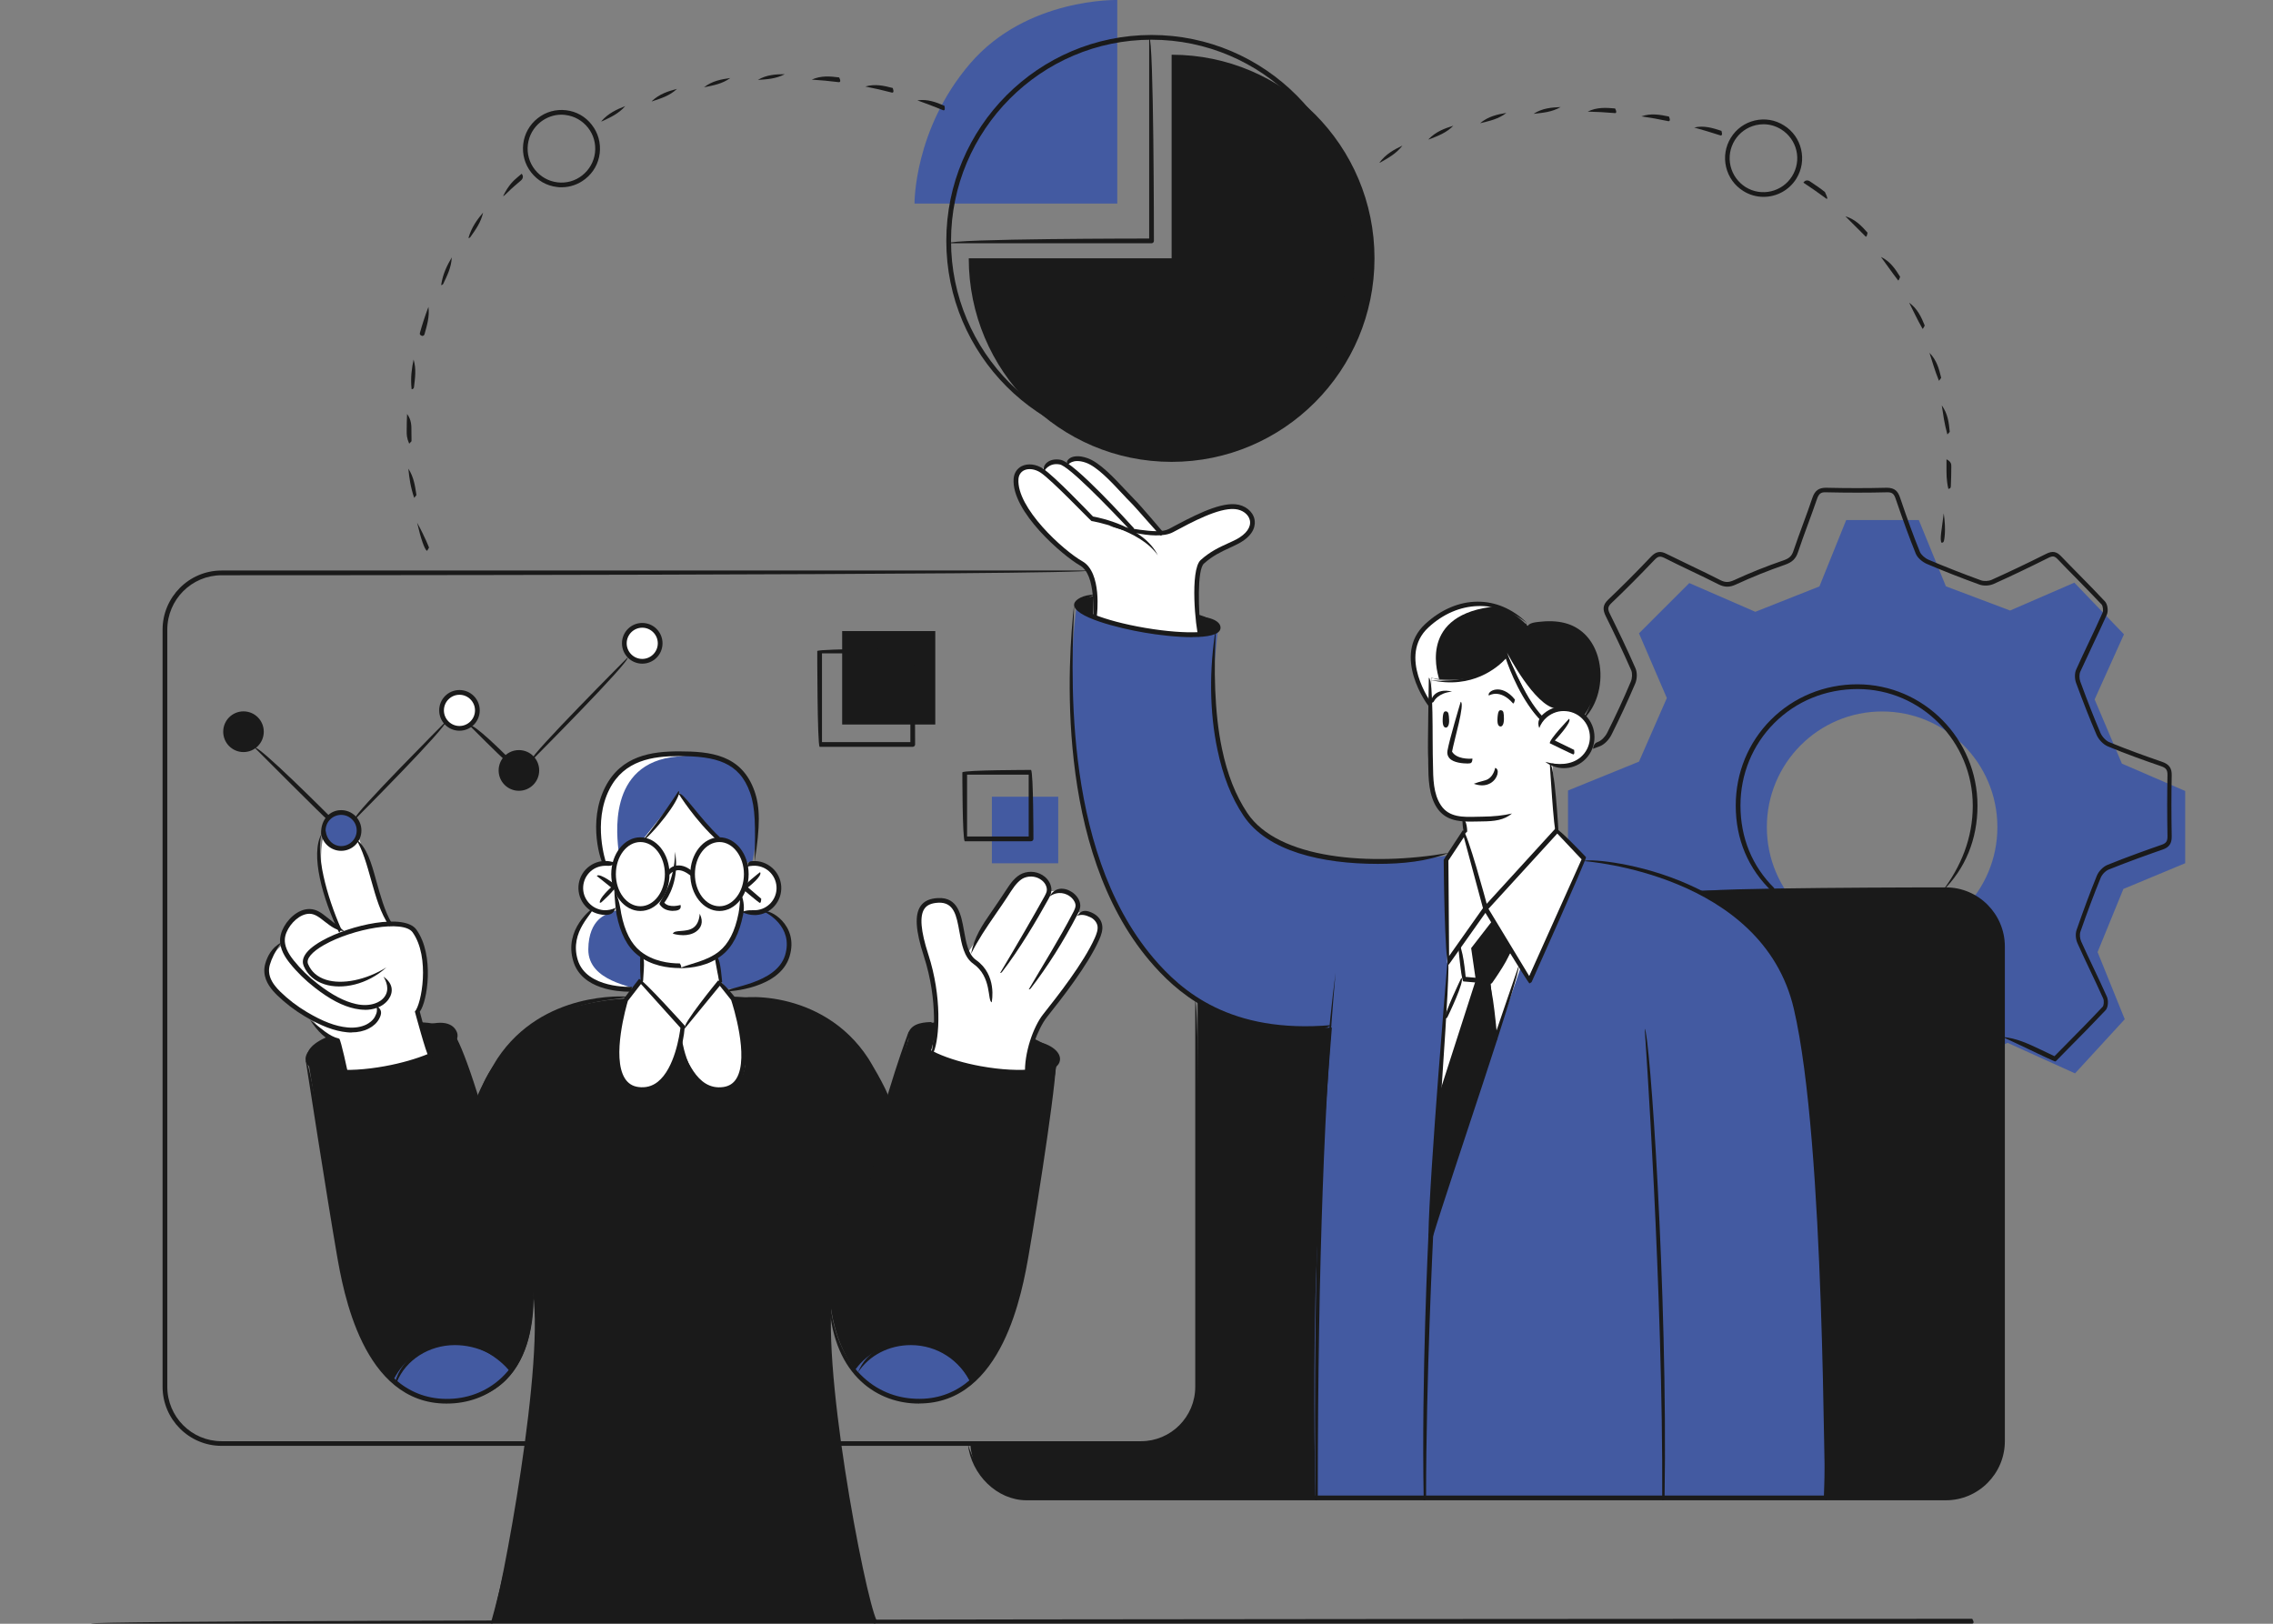 <svg width="350" height="250" viewBox="0 0 350 250" fill="none" xmlns="http://www.w3.org/2000/svg">
<rect x="0" y="0" width="350" height="250" fill="#808080" stroke="none"/>
<g clip-path="url(#clip0_1_439)">
<path d="M336.479 132.931V121.784L326.733 117.571L322.535 107.686L327.051 97.664L319.412 89.71L309.515 93.999L299.633 90.273L295.464 80.069H284.279L280.156 90.288L270.289 94.197L260.118 89.771L252.373 97.512L256.663 107.473L252.373 117.267L241.445 121.708V132.733L251.767 136.733L256.678 146.709L252.343 157.065L257.117 161.78L261.573 160.107L263.301 163.696L270.122 160.548L280.201 165.08L284.339 175.467H295.283L299.132 165.126L309.136 160.563L319.518 165.262L327.173 156.929L322.989 146.587L326.961 136.87L336.494 132.9L336.479 132.931ZM289.811 145.158C280.019 145.158 272.062 137.189 272.062 127.35C272.062 117.51 280.004 109.541 289.811 109.541C299.617 109.541 307.56 117.51 307.56 127.35C307.56 137.189 299.617 145.158 289.811 145.158Z" fill="#435AA1"/>
<path d="M299.633 137.128H185.91L184.409 154.054V214.429C184.409 214.429 183.606 221.835 175.755 222.155H149.412C149.564 226.839 153.414 230.61 158.112 230.61H299.648C304.437 230.61 308.363 226.671 308.363 221.866V145.857C308.363 141.052 304.437 137.113 299.648 137.113L299.633 137.128Z" fill="#1A1A1A"/>
<path d="M222.666 131.76C222.666 131.76 212.222 133.524 203.477 131.866C194.731 130.193 191.003 126.103 189.442 120.917C187.88 115.731 186.365 110.712 186.819 104.66C187.289 98.607 187.562 96.767 187.562 96.767C187.562 96.767 184.076 98.637 176.3 97.071C168.525 95.489 165.751 93.467 165.751 93.467C165.751 93.467 164.675 101.284 165.13 109.754C165.569 118.225 168.101 135.805 174.482 143.941C180.848 152.077 185.849 158.845 205.083 158.221C205.083 158.221 202.931 184.379 202.552 199.83C202.173 215.281 202.552 230.641 202.552 230.641H280.838C280.838 230.641 281.353 217.334 280.838 204.301C280.216 188.774 279.534 172.76 277.943 162.479C276.533 153.309 275.26 146.253 265.347 139.425C255.42 132.596 243.961 132.216 243.961 132.216L222.666 131.745V131.76Z" fill="#435AA1"/>
<path d="M91.255 140.109C91.255 140.109 88.087 142.481 88.314 146.572C88.542 150.663 94.741 152.823 98.667 152.321L98.97 147.165C98.97 147.165 95.469 144.397 95.165 139.881C95.165 139.881 92.301 141.189 91.24 140.109H91.255Z" fill="#435AA1"/>
<path d="M114.142 140.322C114.142 140.322 112.808 146.314 110.58 147.044L110.807 152.336C110.807 152.336 118.386 152.442 121.023 147.667C123.66 142.892 117.946 140.109 117.946 140.109C117.946 140.109 116.188 141.006 114.127 140.307L114.142 140.322Z" fill="#435AA1"/>
<path d="M115.855 132.581C115.855 132.581 117.537 125.585 115.627 121.388C113.717 117.191 109.398 115.898 104.684 115.853C104.684 115.853 96.817 115.853 94.468 119.837C92.119 123.821 91.679 127.562 92.801 132.414C92.968 132.946 94.332 133.113 94.332 133.113C94.332 133.113 94.938 129.448 98.97 129.296L104.669 122.149L110.353 128.946C110.353 128.946 114.081 129.631 114.581 132.931L115.839 132.581H115.855Z" fill="#435AA1"/>
<path d="M98.621 153.689C98.621 153.689 86.905 153.309 80.266 159.271C73.627 165.232 73.552 169.931 73.552 169.931L70.035 158.966C70.035 158.966 68.019 156.123 56.727 157.993C45.435 159.864 47.436 163.225 47.436 163.225L53.166 197.807C53.166 197.807 55.5 216.36 69.899 215.707C84.283 215.068 82.055 197.062 82.055 197.062C82.055 197.062 83.116 203.191 82.464 209.897C81.812 216.604 79.827 232.313 78.053 240.008C76.28 247.704 75.643 249.65 75.643 249.65H134.649C134.649 249.65 130.345 232.633 129.117 221.805C127.889 210.977 127.131 203.358 127.768 199.738C127.768 199.738 128.344 214.399 140.257 215.691C152.171 216.984 156.218 202.111 157.082 197.929C157.945 193.747 162.75 163.514 162.75 163.514C162.75 163.514 163.614 159.788 151.201 157.795C141.015 156.153 140.166 159.195 140.166 159.195L136.726 169.673C136.726 169.673 133.74 160.898 127.192 157.218C119.614 152.959 111.444 153.461 111.444 153.461L98.621 153.72V153.689Z" fill="#1A1A1A"/>
<path d="M172.041 31.343V1.58287e-06C172.041 1.58287e-06 158.097 -0.365 149.397 9.763C140.697 19.892 140.818 31.343 140.818 31.343H172.057H172.041Z" fill="#435AA1"/>
<path d="M225.379 126.103L225.561 128.019L222.772 132.231L222.847 148.245C223.287 147.789 220.498 184.196 220.316 189.336L234.185 148.853L235.337 150.739L243.976 132.231L239.793 127.806L239.02 117.51C239.02 117.51 243.006 118.879 244.416 116.02C245.81 113.176 244.628 109.83 242.233 109.328C239.838 108.827 237.428 110.728 237.428 110.728C237.428 110.728 232.427 104.705 232.093 100.873C232.093 100.873 227.334 106.713 220.407 104.355C220.407 104.355 220.104 115.913 220.271 118.286C220.453 120.658 220.104 125.494 225.394 126.103H225.379Z" fill="white"/>
<path d="M184.546 97.542C184.546 97.542 184.334 90.106 184.409 88.585C184.47 87.064 185.395 85.62 187.062 85.103C188.729 84.585 193.003 82.38 192.837 80.723C192.67 79.065 191.503 77.742 189.745 78.001C187.971 78.259 185.273 79.08 182.924 80.312C180.575 81.544 178.756 82.122 178.756 82.122C178.756 82.122 173.466 75.795 170.42 73.058C167.373 70.321 164.887 70.26 164.129 71.415C164.129 71.415 161.477 70.549 160.568 72.206C160.568 72.206 158.491 71.415 157.082 72.358C155.672 73.301 156.202 75.932 159.022 79.947C161.856 83.977 166.57 86.441 167.176 87.323C167.767 88.205 169.404 92.524 168.525 94.592C168.525 94.592 169.055 95.885 174.694 96.736C180.332 97.603 184.546 97.512 184.546 97.512V97.542Z" fill="white"/>
<path d="M168.313 91.794C168.313 91.794 166.206 92.235 165.903 93.071C165.6 93.893 168.313 94.835 168.313 94.835V91.794Z" fill="#1A1A1A"/>
<path d="M184.349 94.577L184.576 97.71C184.576 97.71 187.956 97.695 187.562 96.493C187.168 95.292 184.349 94.577 184.349 94.577Z" fill="#1A1A1A"/>
<path d="M98.227 158.541L98.97 147.363C98.97 147.363 95.317 144.078 95.196 140.109C95.196 140.109 89.724 141.949 89.421 136.946C89.118 131.942 94.332 133.098 94.332 133.098C94.332 133.098 95.666 128.992 98.97 129.281L104.669 122.133L110.353 128.931C110.353 128.931 114.187 129.327 114.9 133.129C114.9 133.129 119.72 132.079 119.932 136.474C120.144 140.854 115.87 141.052 114.415 140.337C114.127 140.307 112.596 146.222 110.262 147.241L111.656 158.358C111.656 158.358 110.247 160.563 104.714 160.259C99.167 159.955 98.227 158.525 98.227 158.525V158.541Z" fill="white"/>
<path d="M66.276 162.51L64.321 155.56C64.321 155.56 65.943 152.716 65.503 149.446C65.064 146.177 65.155 141.66 60.107 142.253C60.107 142.253 58.152 138.33 57.015 134.406C55.879 130.482 55.272 129.129 55.272 129.129C55.272 129.129 53.726 130.787 52.681 130.65C51.635 130.513 49.725 129.646 49.755 128.977C49.755 128.977 49.058 131.623 49.71 135.455C50.361 139.288 52.014 142.816 52.014 142.816C52.014 142.816 48.77 140.474 47.648 140.352C46.512 140.231 42.844 142.816 43.465 145.477C43.465 145.477 41.176 147.302 41.07 149.173C40.949 151.043 43.844 153.765 48.042 156.868C48.042 156.868 50.195 160.107 52.211 160.244L53.241 165.095C53.241 165.095 56.151 165.08 60.183 164.32C64.2 163.559 66.276 162.525 66.276 162.525V162.51Z" fill="white"/>
<path d="M143.258 162.13C143.258 162.13 144.516 158.556 144.077 154.921C143.637 151.287 142.531 146.283 141.94 144.823C141.349 143.363 140.773 138.801 143.895 138.679C147.017 138.558 147.502 140.352 147.805 141.995C148.109 143.652 148.973 146.755 148.973 146.755L156.869 135.212C156.869 135.212 161.037 133.159 161.538 136.991C161.538 137.615 162.947 136.657 164.584 137.493C166.221 138.314 165.751 140.231 165.751 140.231C165.948 140.58 166.448 140.428 167.995 141.082C169.541 141.736 169.601 143.226 168.752 144.838C167.919 146.466 165.281 151.256 163.25 153.613C161.219 155.971 160.128 157.537 159.022 160.7C157.915 163.879 157.991 164.913 157.991 164.913C157.991 164.913 150.185 165.262 143.243 162.114L143.258 162.13Z" fill="white"/>
<path d="M55.288 127.882C55.288 129.418 54.06 130.65 52.529 130.65C50.998 130.65 49.77 129.418 49.77 127.882C49.77 126.346 50.998 125.114 52.529 125.114C54.06 125.114 55.288 126.346 55.288 127.882Z" fill="#435AA1"/>
<path d="M113.778 157.111C113.566 156.442 113.339 154.952 112.763 153.583C112.414 152.762 111.035 151.18 111.035 151.18H98.682L96.621 153.735C96.621 153.735 92.558 165.749 97.469 167.376C102.38 169.004 104.381 162.464 104.502 161.962C104.623 161.445 105.048 160.29 105.048 160.29C105.048 160.29 106.321 168.791 111.596 167.772C116.87 166.753 114.142 158.206 113.793 157.111H113.778Z" fill="white"/>
<path d="M73.506 109.374C73.506 110.91 72.278 112.142 70.748 112.142C69.217 112.142 67.989 110.91 67.989 109.374C67.989 107.838 69.217 106.606 70.748 106.606C72.278 106.606 73.506 107.838 73.506 109.374Z" fill="white"/>
<path d="M82.661 118.62C82.661 120.141 81.433 121.388 79.902 121.388C78.371 121.388 77.144 120.156 77.144 118.62C77.144 117.084 78.371 115.853 79.902 115.853C81.433 115.853 82.661 117.084 82.661 118.62Z" fill="#1A1A1A"/>
<path d="M101.728 99.063C101.728 100.599 100.501 101.831 98.97 101.831C97.439 101.831 96.211 100.599 96.211 99.063C96.211 97.527 97.439 96.295 98.97 96.295C100.501 96.295 101.728 97.527 101.728 99.063Z" fill="white"/>
<path d="M40.252 112.659C40.252 114.18 39.024 115.427 37.493 115.427C35.962 115.427 34.735 114.195 34.735 112.659C34.735 111.123 35.962 109.891 37.493 109.891C39.024 109.891 40.252 111.123 40.252 112.659Z" fill="#1A1A1A"/>
<path d="M228.819 139.987L224.636 145.66L225.182 150.541L222.438 156.472L220.316 189.321L230.214 160.016L229.516 151.058L232.745 146.481L228.819 139.987Z" fill="#1A1A1A"/>
<path d="M243.916 110.119C243.916 110.119 247.235 105.785 245.78 101.572C244.325 97.36 241.748 95.018 235.215 96.371C235.215 96.371 231.851 92.524 227.607 92.995C223.378 93.467 218.543 95.231 217.573 99.96C216.603 104.69 220.134 108.507 220.134 108.507L220.377 104.371C220.377 104.371 228.789 106.135 231.775 100.69C232.063 100.888 235.17 109.785 237.413 110.743C237.413 110.743 239.899 107.443 243.916 110.134V110.119Z" fill="#1A1A1A"/>
<path d="M144.016 97.162H129.678V111.549H144.016V97.162Z" fill="#1A1A1A"/>
<path d="M162.947 122.666H152.731V132.916H162.947V122.666Z" fill="#435AA1"/>
<path d="M180.408 8.425V39.768H149.17C149.17 57.075 163.159 71.111 180.408 71.111C197.657 71.111 211.646 57.075 211.646 39.768C211.646 22.462 197.657 8.425 180.408 8.425Z" fill="#1A1A1A"/>
<path d="M229.85 141.691L226.531 145.979L227.243 150.906L221.635 168.334L222.438 156.472L225.182 150.541L224.878 145.356L228.819 139.987L229.85 141.691Z" fill="white"/>
<path d="M229.395 93.451C229.774 93.391 230.108 93.345 230.441 93.284C229.562 93.01 228.607 92.889 227.607 92.995C223.378 93.467 218.543 95.231 217.573 99.96C216.603 104.69 220.134 108.507 220.134 108.507L220.377 104.371C220.377 104.371 220.847 104.462 221.589 104.553C221.62 104.371 218.103 95.094 229.395 93.467V93.451Z" fill="white"/>
<path d="M104.684 115.853C104.684 115.853 96.817 115.853 94.468 119.837C92.119 123.821 91.679 127.562 92.801 132.414C93.498 132.9 94.135 132.931 94.377 132.946C94.453 132.611 94.695 131.866 95.256 131.136C95.074 129.144 93.271 117.404 104.32 116.476C105.139 116.415 107.018 116.172 107.594 116.081C106.654 115.944 105.684 115.868 104.684 115.868V115.853Z" fill="white"/>
<path d="M88.314 146.587C88.527 150.374 93.847 152.503 97.742 152.397C97.939 151.804 90.527 151.256 90.588 146.146C90.633 141.356 93.635 140.717 93.635 140.717L92.877 140.52C92.24 140.58 91.634 140.504 91.255 140.109C91.255 140.109 88.087 142.481 88.314 146.572V146.587Z" fill="white"/>
<path d="M232.063 100.493C232.063 100.493 236.307 108.72 239.626 109.1L237.277 110.91C237.277 110.91 233.624 104.857 232.063 100.493Z" fill="white"/>
<path d="M60.502 212.619C60.502 212.619 63.017 206.871 69.065 206.749C75.113 206.628 78.478 211.114 78.478 211.114C78.478 211.114 76.416 215.463 69.899 215.707C63.381 215.965 60.502 212.619 60.502 212.619Z" fill="#435AA1"/>
<path d="M131.588 211.038C131.588 211.038 134.816 205.958 141.045 206.795C147.275 207.616 149.412 212.741 149.412 212.741C149.412 212.741 146.563 216.391 140.257 215.691C133.952 214.992 131.588 211.053 131.588 211.053V211.038Z" fill="#435AA1"/>
<path d="M316.426 163.422C316.275 163.392 313.865 162.251 313.865 162.251C312.001 161.369 310.182 160.487 308.348 159.651C310.485 159.833 312.319 160.7 314.183 161.582L316.351 162.616L318.003 160.944C319.913 159.012 321.898 157.005 323.778 154.997C323.944 154.815 324.02 154.1 323.853 153.735C323.186 152.245 322.474 150.739 321.777 149.279C321.14 147.941 320.504 146.587 319.897 145.234C319.609 144.595 319.549 143.759 319.761 143.166C320.822 140.109 321.837 137.387 322.868 134.847C323.156 134.132 323.853 133.433 324.52 133.159C327.536 131.942 330.553 130.863 332.841 130.072C333.554 129.828 333.751 129.524 333.751 128.764C333.69 125.388 333.69 122.301 333.751 119.35C333.766 118.544 333.539 118.225 332.72 117.951C330.28 117.115 327.415 116.096 324.551 114.91C323.868 114.621 323.156 113.891 322.823 113.115C321.837 110.819 320.867 108.37 319.685 105.162C319.443 104.508 319.443 103.671 319.685 103.108C320.322 101.679 321.004 100.249 321.671 98.835C322.383 97.329 323.095 95.839 323.762 94.318C323.899 93.999 323.808 93.299 323.611 93.071C322.353 91.733 321.034 90.395 319.776 89.102C318.791 88.114 317.821 87.125 316.851 86.106C316.381 85.604 316.078 85.559 315.441 85.878C312.243 87.475 309.56 88.752 306.984 89.908C306.332 90.197 305.438 90.243 304.786 89.999C302.058 89.011 299.329 87.946 296.692 86.821C296.071 86.547 295.267 85.939 294.979 85.209C294.009 82.806 293.07 80.221 291.918 76.86C291.66 76.084 291.417 75.795 290.644 75.795C287.568 75.871 284.491 75.871 281.171 75.795C280.398 75.75 280.065 76.008 279.777 76.845C279.322 78.183 278.837 79.491 278.352 80.814C277.837 82.213 277.322 83.627 276.852 85.042C276.518 86.03 275.957 86.562 274.881 86.943C272.244 87.855 269.698 88.889 267.318 89.984C266.318 90.456 265.545 90.44 264.59 89.954C263.18 89.239 261.755 88.555 260.315 87.87C258.982 87.232 257.648 86.593 256.329 85.924C255.632 85.574 255.299 85.635 254.768 86.198C252.373 88.707 250.206 90.882 248.129 92.859C247.523 93.436 247.538 93.801 247.917 94.562C249.13 97.01 250.539 99.93 251.843 102.911C252.116 103.549 252.1 104.523 251.797 105.238C250.66 107.899 249.418 110.575 248.129 113.146C247.796 113.8 247.129 114.59 246.356 114.894C246.007 115.031 245.644 115.168 245.295 115.29C245.401 114.484 245.75 114.347 246.098 114.21C246.598 114.012 247.159 113.45 247.478 112.826C248.766 110.256 249.994 107.61 251.115 104.949C251.343 104.416 251.373 103.656 251.176 103.2C249.872 100.219 248.478 97.329 247.265 94.881C246.811 93.953 246.705 93.208 247.629 92.326C249.69 90.364 251.858 88.205 254.238 85.696C254.995 84.905 255.662 84.783 256.632 85.285C257.951 85.939 259.285 86.578 260.619 87.216C262.043 87.901 263.483 88.585 264.893 89.315C265.651 89.695 266.181 89.695 267 89.33C269.41 88.22 271.971 87.186 274.639 86.273C275.518 85.969 275.897 85.604 276.154 84.829C276.639 83.399 277.155 81.985 277.67 80.586C278.155 79.263 278.64 77.955 279.08 76.632C279.459 75.522 280.08 75.096 281.171 75.096C284.476 75.172 287.537 75.172 290.523 75.096C291.812 75.096 292.266 75.689 292.585 76.647C293.721 80.008 294.661 82.578 295.631 84.966C295.813 85.407 296.374 85.924 296.965 86.182C299.587 87.292 302.3 88.357 305.028 89.346C305.498 89.513 306.211 89.482 306.681 89.269C309.242 88.114 311.925 86.851 315.108 85.255C316.032 84.798 316.669 84.905 317.366 85.635C318.321 86.638 319.306 87.627 320.276 88.615C321.549 89.908 322.868 91.246 324.126 92.6C324.535 93.041 324.672 94.045 324.414 94.638C323.732 96.159 323.02 97.664 322.307 99.17C321.64 100.584 320.974 101.998 320.322 103.428C320.155 103.808 320.155 104.447 320.322 104.918C321.489 108.112 322.459 110.56 323.429 112.841C323.687 113.435 324.263 114.043 324.763 114.256C327.612 115.427 330.462 116.446 332.887 117.282C334.008 117.662 334.433 118.255 334.403 119.396C334.342 122.346 334.342 125.403 334.403 128.779C334.418 129.859 334.024 130.452 333.008 130.802C330.719 131.593 327.718 132.672 324.717 133.874C324.217 134.071 323.671 134.634 323.459 135.166C322.429 137.691 321.413 140.398 320.352 143.439C320.2 143.865 320.261 144.504 320.473 144.975C321.08 146.329 321.716 147.667 322.353 149.005C323.05 150.465 323.762 151.971 324.429 153.477C324.672 154.039 324.641 155.089 324.217 155.545C322.322 157.552 320.352 159.56 318.427 161.491L316.608 163.346C316.608 163.346 316.442 163.453 316.351 163.453L316.426 163.422ZM272.956 137.356C269.152 133.767 267.272 129.19 267.272 124.019C267.272 119.001 269.197 114.317 272.683 110.819C276.2 107.306 280.929 105.359 286.006 105.359C296.222 105.374 304.498 113.769 304.498 124.05C304.498 129.22 302.618 133.798 299.057 137.25C301.967 133.417 303.77 129.038 303.77 124.05C303.77 114.165 295.828 106.104 286.052 106.089C281.126 106.089 276.579 107.945 273.199 111.336C269.849 114.697 268 119.198 268 124.019C268 128.992 269.804 133.387 273.199 136.733C273.138 137.326 273.047 137.356 272.941 137.356H272.956Z" fill="#1A1A1A"/>
<path d="M184.561 98.075C184.091 96.736 183.197 87.764 184.879 86.228C186.35 84.905 187.774 84.251 189.017 83.688C189.472 83.475 189.927 83.278 190.366 83.049C191.912 82.228 192.67 81.148 192.458 80.114C192.261 79.187 191.306 78.472 190.139 78.381C187.638 78.168 183.576 80.358 180.62 81.939C177.801 83.445 171.132 81.057 170.859 80.951C172.951 80.936 178.134 82.441 179.999 81.437C183.5 79.567 187.486 77.423 190.199 77.635C191.7 77.757 192.912 78.715 193.17 79.962C193.307 80.616 193.337 82.289 190.715 83.688C190.275 83.931 189.805 84.129 189.335 84.357C188.077 84.935 186.774 85.528 185.379 86.775C184.318 87.733 184.531 93.969 184.925 97.664C184.591 98.059 184.576 98.075 184.561 98.075Z" fill="#1A1A1A"/>
<path d="M168.51 95.2C168.161 94.729 168.904 88.555 166.297 87.064C163.705 85.589 155.717 78.791 156.081 73.712C156.142 72.845 156.596 72.13 157.339 71.765C158.279 71.309 159.537 71.446 160.613 72.161C162.326 73.286 167.54 78.73 168.298 79.521C169.328 79.704 176.088 81.072 178.286 85.498C175.467 81.453 168.146 80.221 168.07 80.221C167.813 80.053 161.962 73.91 160.234 72.769C159.37 72.206 158.385 72.07 157.673 72.419C157.172 72.678 156.869 73.149 156.824 73.757C156.506 78.168 163.675 84.722 166.676 86.426C169.707 88.144 168.934 94.592 168.889 94.866C168.858 95.048 168.707 95.185 168.525 95.185L168.51 95.2Z" fill="#1A1A1A"/>
<path d="M174.33 81.954C170.45 77.818 164.554 71.75 163.175 71.507C161.447 71.187 160.78 72.556 160.749 72.617C160.416 71.644 161.477 70.457 163.311 70.792C165.387 71.157 173.678 80.297 174.618 81.346C174.527 81.924 174.436 81.954 174.345 81.954H174.33Z" fill="#1A1A1A"/>
<path d="M178.756 82.472C178.438 82.304 174.967 78.213 174.148 77.407C173.739 77.012 173.269 76.495 172.739 75.932C171.041 74.107 168.919 71.841 167.191 71.233C165.13 70.518 164.448 71.583 164.433 71.583C163.857 71.127 164.827 69.621 167.434 70.534C169.328 71.187 171.511 73.545 173.269 75.415C173.784 75.963 174.254 76.465 174.648 76.86C175.497 77.681 178.877 81.665 179.029 81.848C178.923 82.426 178.832 82.456 178.756 82.456V82.472Z" fill="#1A1A1A"/>
<path d="M177.316 37.457H146.078C146.078 36.727 176.952 36.727 176.952 36.727V5.749C177.68 5.749 177.68 37.092 177.68 37.092C177.68 37.289 177.513 37.457 177.316 37.457Z" fill="#1A1A1A"/>
<path d="M177.316 68.8C159.901 68.8 145.714 54.581 145.714 37.092C145.714 19.603 159.886 5.384 177.316 5.384C194.746 5.384 208.918 19.603 208.918 37.092C208.918 45.973 205.174 54.505 198.627 60.496C204.523 54.094 208.191 45.76 208.191 37.092C208.191 20.013 194.337 6.114 177.316 6.114C160.295 6.114 146.441 20.013 146.441 37.092C146.441 54.17 160.295 68.07 177.316 68.07C179.105 68.07 180.893 67.918 182.636 67.614C180.969 68.648 179.135 68.8 177.316 68.8Z" fill="#1A1A1A"/>
<path d="M143.425 162.267C143.774 160.122 144.516 154.161 142.243 147.18C140.985 143.303 140.818 140.869 141.743 139.516C142.273 138.74 143.152 138.33 144.441 138.269C147.533 138.117 148.002 140.884 148.442 143.318C148.76 145.097 149.079 146.952 150.291 147.804C153.565 150.1 152.731 154.161 152.701 154.328C152.019 154.024 152.747 150.42 149.882 148.397C148.427 147.378 148.078 145.371 147.73 143.439C147.29 140.991 146.911 138.877 144.486 138.984C143.425 139.044 142.743 139.333 142.349 139.911C141.576 141.037 141.773 143.333 142.94 146.937C145.062 153.477 144.683 159.803 143.759 162.023C143.698 162.16 143.561 162.251 143.425 162.251V162.267Z" fill="#1A1A1A"/>
<path d="M154.005 149.796C156.566 145.523 159.385 140.641 160.81 138.056C160.947 137.797 161.113 137.508 161.174 137.219C161.28 136.657 160.992 135.988 160.431 135.547C159.673 134.938 158.643 134.786 157.718 135.151C157.081 135.41 156.415 136.079 155.687 137.204C154.778 138.634 153.944 139.82 153.216 140.884C151.792 142.953 150.67 144.595 149.518 146.876C150.034 144.215 151.231 142.481 152.61 140.474C153.338 139.425 154.156 138.223 155.066 136.824C155.581 136.018 156.384 134.908 157.43 134.482C158.597 134.011 159.916 134.208 160.871 134.984C161.629 135.607 162.023 136.535 161.871 137.371C161.795 137.782 161.598 138.147 161.432 138.436C159.673 141.614 157.006 146.146 154.277 149.675C154.202 149.766 154.096 149.811 153.989 149.811L154.005 149.796Z" fill="#1A1A1A"/>
<path d="M158.4 152.351C160.689 148.428 163.084 144.641 165.251 140.474C165.448 140.078 165.63 139.729 165.615 139.379C165.585 138.816 165.1 138.238 164.66 137.949C164.205 137.645 162.978 137.052 161.598 138.041C162.386 136.596 163.826 136.55 165.054 137.341C165.675 137.736 166.312 138.527 166.342 139.349C166.373 139.911 166.1 140.428 165.903 140.808C163.72 145.006 161.295 148.838 158.703 152.199C158.628 152.29 158.521 152.336 158.415 152.336L158.4 152.351Z" fill="#1A1A1A"/>
<path d="M157.839 165.43C157.673 162.145 159.112 158.084 160.613 156.183C162.826 153.385 166.843 148.291 168.586 144.397C168.843 143.804 169.116 143.12 168.98 142.496C168.858 141.964 168.434 141.462 167.858 141.204C167.161 140.884 166.555 140.732 165.872 141.006C166.585 139.926 167.449 140.215 168.161 140.535C168.965 140.9 169.54 141.569 169.692 142.329C169.874 143.166 169.556 143.987 169.252 144.686C167.479 148.671 163.417 153.811 161.234 156.564C159.779 158.404 158.385 162.343 158.203 165.08C158.203 165.278 158.036 165.415 157.839 165.415V165.43Z" fill="#1A1A1A"/>
<path d="M81.888 116.917C81.63 116.294 96.636 101.238 96.636 101.238C97.151 101.755 82.146 116.811 82.146 116.811C82.07 116.887 81.979 116.917 81.888 116.917Z" fill="#1A1A1A"/>
<path d="M77.644 116.917C77.386 116.811 72.309 111.716 72.309 111.716C72.824 111.199 77.902 116.294 77.902 116.294C77.826 116.887 77.735 116.917 77.644 116.917Z" fill="#1A1A1A"/>
<path d="M54.666 125.996C54.408 125.373 68.61 111.123 68.61 111.123C69.126 111.64 54.924 125.89 54.924 125.89C54.848 125.966 54.757 125.996 54.666 125.996Z" fill="#1A1A1A"/>
<path d="M50.468 126.255C50.21 126.148 39.206 115.107 39.206 115.107C39.721 114.59 50.725 125.631 50.725 125.631C50.65 126.224 50.559 126.255 50.468 126.255Z" fill="#1A1A1A"/>
<path d="M70.748 112.507C69.035 112.507 67.625 111.108 67.625 109.374C67.625 107.64 69.02 106.241 70.748 106.241C72.475 106.241 73.87 107.64 73.87 109.374C73.87 111.108 72.475 112.507 70.748 112.507ZM70.748 106.971C69.429 106.971 68.353 108.051 68.353 109.374C68.353 110.697 69.429 111.777 70.748 111.777C72.066 111.777 73.142 110.697 73.142 109.374C73.142 108.051 72.066 106.971 70.748 106.971Z" fill="#1A1A1A"/>
<path d="M79.902 121.753C78.174 121.753 76.78 120.354 76.78 118.62C76.78 116.887 78.174 115.488 79.902 115.488C81.63 115.488 83.025 116.887 83.025 118.62C83.025 120.354 81.63 121.753 79.902 121.753ZM79.902 116.218C78.584 116.218 77.508 117.297 77.508 118.62C77.508 119.943 78.584 121.023 79.902 121.023C81.221 121.023 82.297 119.943 82.297 118.62C82.297 117.297 81.221 116.218 79.902 116.218Z" fill="#1A1A1A"/>
<path d="M98.894 102.181C97.181 102.181 95.772 100.782 95.772 99.048C95.772 97.314 97.166 95.915 98.894 95.915C100.622 95.915 102.016 97.314 102.016 99.048C102.016 100.782 100.622 102.181 98.894 102.181ZM98.894 96.645C97.575 96.645 96.499 97.725 96.499 99.048C96.499 100.371 97.575 101.451 98.894 101.451C100.213 101.451 101.289 100.371 101.289 99.048C101.289 97.725 100.213 96.645 98.894 96.645Z" fill="#1A1A1A"/>
<path d="M52.529 130.999C50.998 130.999 49.664 129.859 49.437 128.323C49.407 126.133 50.801 124.734 52.529 124.734C54.257 124.734 55.651 126.133 55.651 127.867C55.651 129.6 54.257 130.999 52.529 130.999ZM52.529 125.464C51.21 125.464 50.134 126.544 50.134 127.867C50.331 129.387 51.347 130.269 52.529 130.269C53.848 130.269 54.924 129.19 54.924 127.867C54.924 126.544 53.848 125.464 52.529 125.464Z" fill="#1A1A1A"/>
<path d="M37.493 115.792C35.765 115.792 34.371 114.393 34.371 112.659C34.371 110.925 35.765 109.526 37.493 109.526C39.221 109.526 40.616 110.925 40.616 112.659C40.616 114.393 39.221 115.792 37.493 115.792ZM37.493 110.256C36.175 110.256 35.098 111.336 35.098 112.659C35.098 113.982 36.175 115.062 37.493 115.062C38.812 115.062 39.888 113.982 39.888 112.659C39.888 111.336 38.812 110.256 37.493 110.256Z" fill="#1A1A1A"/>
<path d="M110.777 140.261C108.306 140.261 106.291 137.721 106.291 134.588C106.291 131.456 108.306 128.916 110.777 128.916C113.248 128.916 115.279 131.456 115.279 134.588C115.279 137.721 113.263 140.261 110.777 140.261ZM110.777 129.646C108.701 129.646 107.003 131.866 107.003 134.588C107.003 137.311 108.685 139.531 110.777 139.531C112.869 139.531 114.551 137.311 114.551 134.588C114.551 131.866 112.854 129.646 110.777 129.646Z" fill="#1A1A1A"/>
<path d="M98.606 140.261C96.135 140.261 94.12 137.721 94.12 134.588C94.12 131.456 96.135 128.916 98.606 128.916C101.077 128.916 103.092 131.456 103.092 134.588C103.092 137.721 101.077 140.261 98.606 140.261ZM98.606 129.646C96.529 129.646 94.832 131.866 94.832 134.588C94.832 137.311 96.514 139.531 98.606 139.531C100.698 139.531 102.38 137.311 102.38 134.588C102.38 131.866 100.698 129.646 98.606 129.646Z" fill="#1A1A1A"/>
<path d="M106.503 134.938C105.609 134.239 104.987 133.965 104.381 133.98C103.577 134.041 103.047 134.68 103.047 134.68C102.501 134.193 103.183 133.341 104.32 133.25C105.154 133.205 105.957 133.539 106.76 134.3C106.7 134.893 106.609 134.923 106.518 134.923L106.503 134.938Z" fill="#1A1A1A"/>
<path d="M68.747 216.102C55.848 216.102 52.847 198.826 51.847 193.047C50.377 184.576 47.103 163.468 47.072 163.255C47.83 163.362 51.104 184.455 52.559 192.925C53.56 198.72 56.636 216.345 69.868 215.342C75.78 214.885 82.04 210.217 81.933 198.537C82.782 210.703 76.159 215.57 69.929 216.056C69.52 216.087 69.126 216.102 68.747 216.102Z" fill="#1A1A1A"/>
<path d="M78.478 193.564C77.659 188.15 76.719 183.436 76.007 180.379C73.188 168.258 69.732 159.179 69.687 159.088C70.399 158.921 73.885 168.045 76.704 180.212C77.417 183.284 78.372 188.028 78.826 193.169C78.493 193.564 78.478 193.564 78.463 193.564H78.478Z" fill="#1A1A1A"/>
<path d="M75.643 250C77.144 245.757 84.222 208.681 81.888 198.05C79.508 187.222 83.328 176.425 83.373 176.318C84.025 176.668 80.266 187.268 82.6 197.898C84.95 208.62 77.811 246.031 75.962 249.787C75.901 249.924 75.765 249.985 75.643 249.985V250Z" fill="#1A1A1A"/>
<path d="M53.347 165.445C52.559 165.445 51.817 165.415 51.135 165.338C48.679 165.065 47.27 164.365 47.072 163.285C46.86 162.099 48.179 160.761 50.71 159.605C48.906 161.232 47.648 162.373 47.785 163.164C47.906 163.863 49.194 164.411 51.21 164.624C53.423 164.867 56.288 164.7 59.274 164.152C64.291 163.24 68.732 161.4 69.611 159.848C69.156 157.735 66.822 157.75 64.958 158.039C68.701 156.746 69.99 157.917 70.384 158.997C70.475 159.271 70.535 159.696 70.232 160.213C69.232 161.947 64.685 163.909 59.395 164.867C57.258 165.247 55.181 165.46 53.332 165.46L53.347 165.445Z" fill="#1A1A1A"/>
<path d="M73.552 170.007C73.249 169.931 73.142 169.718 73.203 169.536C73.961 167.239 76.462 163.179 76.568 163.012C83.555 152.458 96.317 153.431 96.439 153.446C96.257 154.161 83.919 153.233 77.174 163.407C77.159 163.438 74.613 167.544 73.885 169.764C73.84 169.916 73.688 170.007 73.537 170.007H73.552Z" fill="#1A1A1A"/>
<path d="M141.546 216.102C141.152 216.102 140.757 216.087 140.363 216.056C134.134 215.57 127.51 210.703 127.632 198.522C128.238 210.217 134.513 214.87 140.409 215.326C153.671 216.406 156.718 198.719 157.718 192.91C159.188 184.455 162.462 163.346 162.492 163.133C163.175 163.453 159.901 184.561 158.43 193.032C157.43 198.826 154.429 216.087 141.53 216.087L141.546 216.102Z" fill="#1A1A1A"/>
<path d="M131.815 193.564C131.921 188.028 132.861 183.284 133.588 180.212C136.407 168.045 139.894 158.921 139.924 158.83C140.56 159.179 137.105 168.274 134.285 180.379C133.573 183.436 132.633 188.135 132.179 193.229C132.163 193.412 131.997 193.564 131.815 193.564Z" fill="#1A1A1A"/>
<path d="M134.649 250C132.482 246.046 125.343 208.635 127.692 197.898C130.026 187.268 126.283 176.683 126.237 176.577C126.965 176.44 130.784 187.222 128.405 198.066C126.07 208.696 133.149 245.757 134.983 249.483C134.77 250 134.71 250 134.649 250Z" fill="#1A1A1A"/>
<path d="M156.991 165.445C155.081 165.445 152.944 165.232 150.882 164.867C145.517 163.894 141.061 161.978 140.045 160.213C139.742 159.681 139.803 159.255 139.893 158.997C140.454 157.43 142.485 157.385 143.577 157.354C142.607 158.1 140.97 158.145 140.576 159.24C141.561 161.4 146.002 163.24 151.004 164.152C157.46 165.323 162.235 164.563 162.492 163.164C162.614 162.51 161.629 161.354 159.173 160.229C162.068 160.746 163.417 162.114 163.205 163.301C162.932 164.821 160.31 165.46 156.975 165.46L156.991 165.445Z" fill="#1A1A1A"/>
<path d="M136.741 170.007C135.665 167.544 133.118 163.438 133.103 163.392C126.161 152.686 113.142 153.994 113.02 153.994C113.066 153.248 126.525 151.91 133.725 162.997C133.831 163.179 136.347 167.224 137.105 169.521C136.832 169.992 136.801 169.992 136.756 169.992L136.741 170.007Z" fill="#1A1A1A"/>
<path d="M92.573 18.69C93.68 17.413 94.984 16.85 96.272 16.333C95.256 17.519 93.968 18.082 92.725 18.66C92.68 18.69 92.619 18.69 92.573 18.69ZM145.274 16.987C143.88 16.424 142.591 15.922 141.258 15.451C142.834 15.223 144.153 15.74 145.426 16.288C145.562 16.911 145.426 16.987 145.289 16.987H145.274ZM100.334 15.603C101.546 14.447 102.911 14.037 104.244 13.687C103.108 14.752 101.774 15.147 100.455 15.588C100.425 15.588 100.379 15.603 100.334 15.603ZM137.377 14.265C135.968 13.9 134.604 13.581 133.24 13.322C134.755 12.881 136.135 13.2 137.468 13.55C137.681 14.158 137.529 14.265 137.377 14.265ZM108.397 13.444C109.686 12.44 111.08 12.212 112.459 12.014C111.186 12.927 109.807 13.155 108.458 13.428C108.428 13.428 108.413 13.428 108.382 13.428L108.397 13.444ZM129.178 12.653C127.768 12.47 126.374 12.349 124.994 12.257C126.434 11.619 127.829 11.74 129.223 11.923C129.511 12.516 129.359 12.653 129.178 12.653ZM116.673 12.318C118.037 11.497 119.447 11.436 120.841 11.421C119.462 12.151 118.068 12.212 116.688 12.303C116.688 12.303 116.673 12.303 116.658 12.303L116.673 12.318Z" fill="#1A1A1A"/>
<path d="M65.716 84.798C65.352 84.494 64.821 83.034 64.23 80.479C65.518 82.821 66.049 84.296 66.064 84.312C65.806 84.798 65.761 84.798 65.716 84.798ZM63.775 76.647C63.199 74.959 63.018 73.545 62.881 72.161C63.73 73.469 63.912 74.853 64.124 76.221C63.806 76.647 63.791 76.647 63.76 76.647H63.775ZM63.002 68.298C62.623 67.431 62.623 66.914 62.623 66.397C62.623 65.53 62.639 64.633 62.684 63.736C63.366 64.663 63.351 65.545 63.351 66.397C63.351 66.914 63.351 67.431 63.366 67.933C63.018 68.313 63.002 68.313 63.002 68.313V68.298ZM63.381 59.934C63.184 58.109 63.412 56.71 63.684 55.356C64.124 56.831 63.912 58.215 63.745 59.614C63.73 59.797 63.563 59.934 63.381 59.934ZM65.003 51.721C64.715 51.645 64.594 51.448 64.654 51.265C65.033 49.912 65.473 48.558 65.973 47.25C66.17 48.802 65.731 50.125 65.367 51.463C65.321 51.63 65.17 51.721 65.018 51.721H65.003ZM67.928 43.889C68.201 42.11 68.853 40.848 69.565 39.631C69.49 41.198 68.853 42.43 68.262 43.677C68.201 43.813 68.065 43.889 67.928 43.889ZM72.127 36.651C72.627 34.932 73.491 33.807 74.385 32.727C74.052 34.263 73.218 35.373 72.43 36.499C72.354 36.605 72.248 36.651 72.127 36.651ZM77.462 30.203C78.341 28.439 79.069 27.815 79.766 27.222L80.327 26.75C80.797 27.298 80.236 27.769 80.236 27.769C79.539 28.362 78.826 28.956 78.159 29.625C77.644 30.142 77.553 30.187 77.462 30.187V30.203Z" fill="#1A1A1A"/>
<path d="M86.465 28.834C86.223 28.834 85.996 28.834 85.753 28.788C84.177 28.606 82.767 27.8 81.797 26.553C80.812 25.306 80.387 23.739 80.569 22.173C80.751 20.591 81.555 19.177 82.797 18.204C84.04 17.215 85.601 16.789 87.162 16.972C88.739 17.154 90.148 17.945 91.118 19.207C92.104 20.454 92.528 22.021 92.346 23.587C92.164 25.169 91.361 26.583 90.118 27.556C89.057 28.393 87.784 28.834 86.465 28.834ZM86.45 17.656C85.283 17.656 84.177 18.052 83.237 18.782C82.146 19.648 81.448 20.88 81.282 22.264C81.115 23.648 81.494 25.017 82.358 26.112C83.222 27.207 84.45 27.906 85.829 28.073C87.223 28.241 88.572 27.861 89.663 26.994C90.755 26.127 91.452 24.895 91.619 23.511C91.785 22.127 91.406 20.759 90.543 19.664C89.679 18.569 88.451 17.869 87.072 17.702C86.859 17.671 86.647 17.656 86.45 17.656Z" fill="#1A1A1A"/>
<path d="M212.404 25.047C213.405 23.694 214.663 23.04 215.951 22.416C214.981 23.678 213.738 24.332 212.571 25.002C212.51 25.032 212.45 25.047 212.389 25.047H212.404ZM219.952 21.458C221.12 20.241 222.453 19.77 223.787 19.36C222.696 20.47 221.377 20.941 220.089 21.443C220.043 21.458 219.998 21.473 219.952 21.473V21.458ZM264.969 20.865C263.514 20.394 262.18 19.998 260.876 19.633C262.377 19.283 263.741 19.709 265.075 20.15C265.257 20.759 265.105 20.865 264.953 20.865H264.969ZM227.925 18.949C229.213 17.899 230.593 17.611 231.957 17.383C230.729 18.34 229.365 18.614 228.016 18.949C227.986 18.949 227.955 18.949 227.925 18.949ZM256.92 18.66C255.48 18.356 254.101 18.112 252.752 17.915C254.222 17.398 255.617 17.656 256.996 17.945C257.239 18.553 257.087 18.66 256.92 18.66ZM236.155 17.519C237.489 16.652 238.899 16.546 240.308 16.485C238.959 17.261 237.565 17.367 236.201 17.519H236.17H236.155ZM248.66 17.413C247.25 17.291 245.856 17.215 244.476 17.185C245.886 16.485 247.296 16.576 248.69 16.698C249.008 17.276 248.842 17.428 248.66 17.428V17.413Z" fill="#1A1A1A"/>
<path d="M298.981 83.582C298.632 83.11 298.996 81.59 299.299 79.035C299.708 81.726 299.345 83.232 299.329 83.293C299.284 83.46 299.148 83.567 298.981 83.567V83.582ZM300.011 75.263C299.693 73.894 299.723 72.86 299.723 71.826C299.723 71.461 299.723 71.096 299.723 70.716C300.451 71.081 300.466 71.461 300.466 71.826C300.466 72.876 300.436 73.91 300.39 74.913C300.39 75.111 300.224 75.263 300.027 75.263H300.011ZM299.86 66.884C299.375 65.165 299.208 63.766 298.996 62.413C299.921 63.675 300.102 65.089 300.224 66.488C299.89 66.884 299.875 66.884 299.86 66.884ZM298.556 58.611C297.89 56.968 297.526 55.615 297.101 54.322C298.208 55.432 298.587 56.801 298.905 58.17C298.602 58.611 298.587 58.611 298.556 58.611ZM296.04 50.627C295.176 49.106 294.6 47.828 293.979 46.612C295.252 47.524 295.843 48.802 296.374 50.125C296.131 50.611 296.086 50.627 296.04 50.627ZM292.266 43.16C291.22 41.806 290.447 40.65 289.629 39.555C291.039 40.224 291.842 41.411 292.585 42.612C292.403 43.144 292.342 43.175 292.281 43.175L292.266 43.16ZM287.295 36.438C286.128 35.297 285.158 34.278 284.157 33.305C285.688 33.761 286.658 34.795 287.568 35.829C287.462 36.407 287.386 36.438 287.295 36.438ZM281.277 30.628C279.822 29.549 279.034 29.032 278.276 28.515L277.685 28.119C278.095 27.511 278.67 27.906 278.67 27.906C279.443 28.423 280.247 28.956 281.005 29.564C281.49 30.568 281.384 30.613 281.277 30.613V30.628Z" fill="#1A1A1A"/>
<path d="M271.547 30.309C270.486 30.309 269.41 30.02 268.44 29.412C267.091 28.575 266.151 27.252 265.787 25.716C265.423 24.165 265.681 22.568 266.515 21.215C267.348 19.861 268.652 18.918 270.198 18.553C271.744 18.188 273.335 18.447 274.684 19.299C276.033 20.135 276.973 21.443 277.337 22.994C277.7 24.545 277.443 26.142 276.609 27.496C275.488 29.305 273.547 30.309 271.562 30.309H271.547ZM271.562 19.131C271.168 19.131 270.759 19.177 270.364 19.268C269.016 19.588 267.864 20.409 267.121 21.595C266.393 22.781 266.151 24.18 266.469 25.549C266.787 26.902 267.621 28.058 268.788 28.803C271.228 30.324 274.442 29.564 275.957 27.115C276.685 25.929 276.927 24.53 276.609 23.177C276.291 21.823 275.457 20.667 274.275 19.922C273.441 19.405 272.502 19.131 271.547 19.131H271.562Z" fill="#1A1A1A"/>
<path d="M93.21 140.884C91.846 140.808 90.831 140.307 90.103 139.47C89.376 138.634 89.012 137.569 89.072 136.459C89.148 135.349 89.633 134.33 90.467 133.6C91.3 132.87 92.376 132.49 93.468 132.566C93.907 132.596 94.332 132.688 94.741 132.855C94.135 133.402 93.786 133.311 93.422 133.296C92.528 133.265 91.634 133.539 90.952 134.147C90.27 134.756 89.861 135.592 89.8 136.505C89.739 137.417 90.042 138.299 90.649 138.984C91.255 139.668 92.088 140.078 92.998 140.139C93.619 140.17 94.241 140.048 94.787 139.759C94.529 140.717 93.877 140.869 93.21 140.869V140.884Z" fill="#1A1A1A"/>
<path d="M92.376 139.014C92.134 138.375 94.089 136.626 94.089 136.626L91.891 134.862C92.346 134.3 94.877 136.322 94.877 136.322C94.893 136.885 92.619 138.907 92.619 138.907C92.543 138.968 92.467 138.999 92.376 138.999V139.014Z" fill="#1A1A1A"/>
<path d="M116.158 140.884C115.491 140.884 114.839 140.717 114.248 140.413C115.127 140.048 115.749 140.17 116.37 140.139C118.249 140.018 119.689 138.39 119.568 136.505C119.507 135.592 119.098 134.756 118.416 134.147C117.734 133.539 116.84 133.25 115.946 133.296C115.506 133.326 115.37 133.341 115.051 133.478C115.203 132.627 115.445 132.596 115.9 132.581C117.007 132.505 118.068 132.885 118.901 133.615C119.735 134.345 120.22 135.364 120.296 136.474C120.432 138.771 118.704 140.748 116.415 140.884C116.324 140.884 116.234 140.884 116.158 140.884Z" fill="#1A1A1A"/>
<path d="M116.991 139.014C116.764 138.923 114.354 136.885 114.354 136.885C114.354 136.322 117.037 134.284 117.037 134.284C117.476 134.862 115.173 136.626 115.173 136.626L117.219 138.375C117.188 138.968 117.082 139.014 116.991 139.014Z" fill="#1A1A1A"/>
<path d="M104.684 149.051C102.865 149.051 100.258 148.701 98.182 147.044C96.575 145.766 95.514 143.713 94.938 140.778C94.802 140.078 94.65 138.36 94.589 137.083C95.393 138.436 95.544 140.048 95.65 140.641C96.196 143.409 97.166 145.31 98.636 146.481C100.546 148.002 102.986 148.336 104.684 148.336C105.048 148.899 104.881 149.066 104.684 149.066V149.051Z" fill="#1A1A1A"/>
<path d="M104.684 149.051C106.382 148.321 108.822 148.002 110.732 146.481C112.187 145.31 113.172 143.409 113.717 140.641C113.854 139.957 113.96 138.847 114.021 137.356C114.688 138.923 114.581 140.079 114.43 140.793C113.854 143.728 112.793 145.781 111.186 147.059C109.11 148.716 106.503 149.066 104.684 149.066V149.051Z" fill="#1A1A1A"/>
<path d="M110.58 129.524C107.003 126.3 104.502 122.209 104.487 122.179C105.139 121.844 107.579 125.829 110.838 128.901C110.777 129.494 110.686 129.524 110.595 129.524H110.58Z" fill="#1A1A1A"/>
<path d="M98.894 129.524C101.91 125.829 104.457 121.829 104.487 121.784C105.078 122.209 102.471 126.285 99.136 129.418C99.061 129.479 98.97 129.509 98.894 129.509V129.524Z" fill="#1A1A1A"/>
<path d="M110.838 151.545C110.231 148.595 110.034 147.241 110.034 147.226C110.747 147.135 110.944 148.504 111.201 151.15C110.868 151.545 110.853 151.545 110.838 151.545Z" fill="#1A1A1A"/>
<path d="M98.667 151.287C98.47 148.23 98.606 147.165 98.621 147.12C99.334 147.226 99.197 148.306 99.03 150.952C99.03 151.15 98.864 151.287 98.667 151.287Z" fill="#1A1A1A"/>
<path d="M92.968 133.296C92.528 132.794 90.436 126.589 93.195 121.175C95.666 116.339 100.319 115.685 104.548 115.685C109.352 115.685 114.202 116.157 116.188 121.829C117.052 124.308 117.067 127.137 116.203 132.627C116.324 127.152 116.324 124.414 115.506 122.072C113.854 117.343 110.231 116.415 104.548 116.415C100.531 116.415 96.12 117.024 93.847 121.51C91.225 126.635 93.301 132.748 93.316 132.809C93.059 133.281 93.013 133.296 92.968 133.296Z" fill="#1A1A1A"/>
<path d="M105.199 143.987C104.35 143.987 103.668 143.774 103.608 143.759C103.85 143.074 105.609 143.622 106.745 142.846C107.336 142.436 107.67 141.706 107.746 140.687C108.397 141.995 107.943 142.907 107.155 143.455C106.548 143.865 105.821 143.987 105.199 143.987Z" fill="#1A1A1A"/>
<path d="M52.211 143.576C49.679 138.406 47.739 131.501 49.528 128.353C48.603 131.441 50.24 137.873 52.544 143.059C52.317 143.561 52.256 143.576 52.211 143.576Z" fill="#1A1A1A"/>
<path d="M59.971 142.603C58.577 140.596 57.879 138.086 57.197 135.668C56.485 133.129 55.818 130.711 54.772 129.159C56.485 130.406 57.182 132.855 57.895 135.471C58.561 137.858 59.243 140.307 60.274 142.056C60.092 142.588 60.032 142.603 59.956 142.603H59.971Z" fill="#1A1A1A"/>
<path d="M66.004 162.632C65.655 162.358 63.882 155.742 63.882 155.742C64.882 154.693 66.276 147.393 63.533 143.546C62.123 141.569 54.333 142.983 49.922 145.477C48.012 146.557 47.103 147.637 47.436 148.428C47.936 149.614 48.861 150.42 50.195 150.846C52.696 151.636 56.349 150.891 59.501 148.945C56.545 151.621 52.665 152.412 49.967 151.545C48.452 151.058 47.345 150.085 46.769 148.732C46.406 147.88 46.603 146.527 49.558 144.854C53.999 142.344 62.305 140.58 64.124 143.135C66.943 147.089 65.806 154.252 64.639 155.758L66.352 162.191C66.064 162.647 66.034 162.647 66.004 162.647V162.632Z" fill="#1A1A1A"/>
<path d="M56.167 155.469C55.682 155.469 55.181 155.408 54.666 155.301C52.741 154.891 50.771 153.857 48.452 152.047C47.042 150.952 45.754 149.705 44.647 148.321C43.95 147.454 43.041 146.131 43.132 144.58C43.162 144.139 43.268 143.698 43.45 143.257C44.132 141.63 45.83 139.926 47.694 139.957C48.77 139.987 49.528 140.58 50.27 141.173C51.468 142.101 52.165 142.664 53.014 143.379C51.711 143.226 51.013 142.664 50.058 141.934C49.134 141.204 48.497 140.702 47.663 140.687C46.178 140.687 44.708 142.132 44.117 143.546C43.965 143.911 43.874 144.276 43.859 144.626C43.814 145.614 44.238 146.633 45.223 147.865C46.299 149.203 47.542 150.42 48.906 151.469C51.135 153.203 53.029 154.191 54.833 154.587C55.909 154.83 56.924 154.784 57.773 154.48C58.213 154.328 58.819 154.024 59.228 153.446C60.032 152.321 59.456 151.028 59.046 150.374C60.547 151.408 60.608 152.777 59.819 153.872C59.41 154.45 58.789 154.906 58.016 155.18C57.455 155.377 56.834 155.484 56.182 155.484L56.167 155.469Z" fill="#1A1A1A"/>
<path d="M54.151 158.966C53.923 158.966 53.681 158.966 53.453 158.936C51.498 158.754 49.422 157.963 46.891 156.457C45.36 155.545 43.935 154.45 42.662 153.218C41.874 152.442 40.813 151.241 40.706 149.69C40.676 149.249 40.722 148.793 40.858 148.336C41.161 147.287 41.828 145.873 43.313 145.127C42.389 146.405 41.813 147.622 41.555 148.534C41.449 148.914 41.404 149.279 41.434 149.644C41.495 150.633 42.056 151.606 43.162 152.686C44.39 153.887 45.769 154.936 47.254 155.818C49.679 157.263 51.665 158.024 53.514 158.191C54.621 158.297 55.621 158.13 56.424 157.735C56.834 157.522 57.41 157.142 57.743 156.518C58.076 155.895 58.122 155.453 57.925 154.86C58.88 155.408 58.804 156.077 58.38 156.868C58.046 157.491 57.485 158.008 56.758 158.373C56.015 158.754 55.121 158.951 54.166 158.951L54.151 158.966Z" fill="#1A1A1A"/>
<path d="M53.181 165.445C52.832 165.156 51.862 160.578 51.862 160.578C50.119 160.077 48.982 158.845 47.739 157.05C49.543 158.373 50.604 159.529 52.241 159.925C52.514 160.198 53.529 164.989 53.529 164.989C53.226 165.43 53.196 165.43 53.181 165.43V165.445Z" fill="#1A1A1A"/>
<path d="M212.162 133.007C203.553 133.007 195.141 131.091 191.473 125.585C189.623 122.818 188.305 119.487 187.456 115.396C186.243 109.648 186.168 103.017 187.229 96.691C186.895 103.032 186.971 109.587 188.153 115.244C188.987 119.244 190.275 122.498 192.064 125.175C196.823 132.307 211.055 133.402 223.06 131.319C219.725 132.642 215.921 133.007 212.147 133.007H212.162Z" fill="#1A1A1A"/>
<path d="M201.006 158.738C187.835 158.738 181.075 152.701 177.043 147.956C162.356 130.65 164.433 101.527 165.403 93.01C165.145 101.542 163.099 130.406 177.589 147.485C181.909 152.579 189.442 159.195 205.038 157.826C203.674 158.678 202.295 158.738 200.991 158.738H201.006Z" fill="#1A1A1A"/>
<path d="M183.606 98.105C181.181 98.105 178.256 97.755 176.255 97.406C172.36 96.752 165.084 94.972 165.403 92.995C165.524 92.296 166.827 91.551 168.57 91.551C166.949 92.281 166.176 92.95 166.115 93.117C166.009 93.71 169.541 95.52 176.361 96.676C183.182 97.831 187.107 97.284 187.214 96.676C187.214 96.6 187.259 95.915 184.303 94.881C186.971 95.033 188.077 95.885 187.926 96.797C187.759 97.755 185.91 98.09 183.591 98.09L183.606 98.105Z" fill="#1A1A1A"/>
<path d="M303.679 249.97H14C14 249.24 303.679 249.24 303.679 249.24C304.043 249.802 303.876 249.97 303.679 249.97Z" fill="#1A1A1A"/>
<path d="M231.153 109.359C230.865 109.313 230.668 109.435 230.593 110.484C230.502 111.655 230.805 111.853 231.078 111.853C231.335 111.853 231.593 111.473 231.578 110.636C231.563 109.8 231.532 109.404 231.153 109.359Z" fill="#1A1A1A"/>
<path d="M222.681 109.526C222.393 109.496 222.196 109.617 222.15 110.667C222.09 111.838 222.408 112.035 222.666 112.02C222.923 112.005 223.181 111.625 223.135 110.804C223.09 109.967 223.06 109.587 222.681 109.526Z" fill="#1A1A1A"/>
<path d="M239.611 128.353C239.247 128.004 238.641 117.525 238.641 117.525C239.369 117.48 239.975 127.958 239.975 127.958C239.626 128.338 239.611 128.338 239.611 128.338V128.353Z" fill="#1A1A1A"/>
<path d="M226.349 126.498C224.454 126.498 222.499 126.239 221.271 124.384C219.983 122.437 219.952 119.883 219.922 117.617C219.922 117.115 219.922 116.628 219.892 116.172C219.831 114.636 220.013 104.781 220.013 104.355C220.741 104.477 220.559 114.621 220.619 116.141C220.635 116.613 220.65 117.115 220.65 117.617C220.68 119.867 220.695 122.209 221.877 123.989C223.12 125.874 225.318 125.814 227.425 125.753C227.698 125.753 227.97 125.738 228.228 125.738C230.032 125.722 231.487 125.555 232.821 125.251C231.593 126.285 230.092 126.452 228.243 126.468C227.986 126.468 227.713 126.468 227.44 126.483C227.076 126.483 226.712 126.498 226.349 126.498Z" fill="#1A1A1A"/>
<path d="M240.808 118.271C239.808 118.271 238.793 117.951 237.944 117.297C239.884 117.845 241.93 117.799 243.37 116.598C245.068 115.168 245.31 112.629 243.885 110.925C243.203 110.104 242.233 109.587 241.157 109.496C240.066 109.389 239.05 109.724 238.217 110.408C237.671 110.864 237.262 111.442 237.019 112.096C236.625 111.077 237.11 110.378 237.747 109.845C238.717 109.024 239.944 108.644 241.218 108.766C242.476 108.887 243.628 109.48 244.431 110.454C246.098 112.476 245.825 115.472 243.825 117.16C242.946 117.906 241.869 118.271 240.793 118.271H240.808Z" fill="#1A1A1A"/>
<path d="M220.468 108.188C220.15 107.656 221.029 105.831 223.59 106.485C221.438 106.682 220.816 107.929 220.801 107.975C220.741 108.112 220.604 108.188 220.468 108.188Z" fill="#1A1A1A"/>
<path d="M232.987 108.31C231.002 106.013 229.319 107.047 229.259 107.093C228.895 106.469 231.153 105.04 233.275 107.716C233.154 108.279 233.063 108.31 232.987 108.31Z" fill="#1A1A1A"/>
<path d="M225.561 128.384C225.197 128.019 225.182 126.118 225.182 126.118C225.909 126.118 225.924 128.019 225.924 128.019C225.561 128.384 225.561 128.384 225.561 128.384Z" fill="#1A1A1A"/>
<path d="M243.916 110.484C245.553 107.625 246.174 104.295 245.371 101.405C244.719 99.078 243.218 97.421 241.172 96.752C240.096 96.402 238.853 96.28 237.489 96.432C236.746 96.508 235.291 96.569 235.231 96.569C235.216 95.839 236.686 95.778 237.413 95.702C238.884 95.565 240.217 95.672 241.4 96.052C243.673 96.797 245.34 98.622 246.068 101.207C246.947 104.31 246.25 107.914 244.34 110.18C244.113 110.439 244.007 110.484 243.916 110.484Z" fill="#1A1A1A"/>
<path d="M242.218 116.142C242.066 116.111 238.641 114.438 238.641 114.438C238.535 113.86 241.612 110.667 241.612 110.667C242.127 111.169 239.414 114.012 239.414 114.012L242.385 115.457C242.491 116.081 242.354 116.157 242.218 116.157V116.142Z" fill="#1A1A1A"/>
<path d="M233.442 98.79C233.154 98.196 234.928 95.961 234.928 95.961C235.503 96.417 233.73 98.653 233.73 98.653C233.654 98.744 233.548 98.79 233.442 98.79Z" fill="#1A1A1A"/>
<path d="M237.413 111.093C234.306 108.005 232.457 103.124 231.866 101.405C230.623 102.743 226.712 106.165 220.301 104.705C227.834 105.663 231.563 100.675 231.714 100.462C232.366 100.63 234.352 107.032 237.671 110.469C237.595 111.047 237.504 111.093 237.413 111.093Z" fill="#1A1A1A"/>
<path d="M202.552 230.99C202.189 193.534 203.295 167.833 205.659 149.735C204.023 167.893 202.916 193.564 202.916 230.625C202.916 230.823 202.749 230.99 202.552 230.99Z" fill="#1A1A1A"/>
<path d="M235.519 151.423C235.215 151.241 228.728 140.55 228.728 140.55L223.075 148.534C222.423 148.321 222.302 132.383 222.302 132.383C222.362 132.186 225.257 127.821 225.257 127.821C225.909 127.927 228.925 139.151 228.925 139.151L239.52 127.547C240.051 127.547 244.219 131.973 244.219 131.973C244.279 132.368 235.837 151.211 235.837 151.211C235.519 151.423 235.519 151.423 235.503 151.423H235.519ZM229.198 139.926L235.473 150.283L243.537 132.307L239.793 128.338L229.198 139.926ZM223.029 132.49L223.135 147.196L228.349 139.82L225.409 128.901L223.029 132.49Z" fill="#1A1A1A"/>
<path d="M220.316 190.568C220.013 190.492 219.907 190.294 219.968 190.097C222.211 182.538 233.715 149.066 233.836 148.732C234.412 149.31 222.908 182.767 220.665 190.31C220.619 190.462 220.468 190.568 220.316 190.568Z" fill="#1A1A1A"/>
<path d="M219.225 230.99C218.861 212.011 219.952 190.401 219.952 190.188C220.089 180.987 222.893 147.91 222.923 147.576C223.62 147.971 220.801 181.033 220.68 190.218C220.68 190.447 219.589 212.042 219.589 230.641C219.589 230.838 219.422 231.006 219.225 231.006V230.99Z" fill="#1A1A1A"/>
<path d="M229.486 151.469L225.318 151.104C224.985 150.77 224.515 145.401 224.515 145.401C225.242 145.34 225.682 150.405 225.682 150.405L229.304 150.724L232.457 146.283C233.048 146.709 229.774 151.317 229.774 151.317C229.714 151.408 229.592 151.469 229.471 151.469H229.486Z" fill="#1A1A1A"/>
<path d="M230.214 160.381C229.85 160.046 229.107 151.134 229.107 151.134C229.835 151.074 230.562 160.001 230.562 160.001C230.214 160.396 230.214 160.396 230.199 160.396L230.214 160.381Z" fill="#1A1A1A"/>
<path d="M222.559 156.807C222.241 156.29 225.015 150.572 225.015 150.572C225.667 150.891 222.878 156.609 222.878 156.609C222.817 156.731 222.681 156.807 222.544 156.807H222.559Z" fill="#1A1A1A"/>
<path d="M228.228 120.917C227.834 120.917 227.395 120.841 226.94 120.673C227.986 120.263 228.637 120.248 229.153 119.943C230.017 119.426 230.229 118.24 230.229 118.225C230.941 118.407 230.684 119.867 229.532 120.567C229.138 120.795 228.713 120.917 228.228 120.917Z" fill="#1A1A1A"/>
<path d="M226.091 117.556C225.227 117.556 223.817 117.434 223.196 116.75C222.923 116.446 222.802 116.05 222.878 115.609C223.196 113.784 224.848 108.294 224.924 108.051C225.606 108.325 223.908 113.952 223.59 115.731C224.272 116.856 226.121 116.856 226.728 116.795C226.712 117.525 226.44 117.541 226.091 117.541V117.556Z" fill="#1A1A1A"/>
<path d="M220.134 108.872C219.786 108.644 214.223 100.903 219.467 96.067C224.378 91.535 230.684 91.49 235.155 95.946C230.471 92.296 224.56 92.357 219.953 96.6C215.193 100.995 220.362 108.203 220.422 108.279C220.286 108.842 220.21 108.857 220.134 108.857V108.872Z" fill="#1A1A1A"/>
<path d="M299.632 230.99H158.052C153.58 230.99 149.533 227.097 149.033 222.291C150.231 226.656 153.944 230.26 158.052 230.26H299.632C304.24 230.26 307.984 226.504 307.984 221.881V145.736C307.984 141.113 304.24 137.356 299.632 137.356H261.437C261.437 136.626 299.632 136.626 299.632 136.626C304.634 136.626 308.711 140.717 308.711 145.736V221.881C308.711 226.899 304.634 230.99 299.632 230.99Z" fill="#1A1A1A"/>
<path d="M175.694 222.611H34.113C29.111 222.611 25.034 218.52 25.034 213.501V96.949C25.034 91.931 29.111 87.84 34.113 87.84H167.767C167.767 88.57 34.113 88.57 34.113 88.57C29.506 88.57 25.762 92.326 25.762 96.949V213.517C25.762 218.14 29.506 221.896 34.113 221.896H175.694C180.302 221.896 184.046 218.14 184.046 213.517V154.191C184.773 154.191 184.773 213.517 184.773 213.517C184.773 218.535 180.711 222.626 175.694 222.626V222.611Z" fill="#1A1A1A"/>
<path d="M96.878 152.686C95.196 152.686 89.603 152.351 88.284 148.017C86.753 143.029 91.255 139.835 91.3 139.805C91.543 140.52 87.602 143.333 88.966 147.804C90.33 152.26 97.227 151.941 97.302 151.941C97.302 152.67 97.136 152.686 96.878 152.686Z" fill="#1A1A1A"/>
<path d="M111.899 152.655C111.959 151.925 119.507 151.56 120.887 147.074C122.236 142.649 117.992 140.535 117.81 140.443C118.174 139.805 123.115 142.253 121.569 147.287C120.038 152.26 112.247 152.64 111.914 152.655H111.899Z" fill="#1A1A1A"/>
<path d="M103.668 140.246C102.911 140.246 102.031 140.033 101.531 139.166C101.592 138.725 103.941 135.881 103.941 131.136C104.669 135.44 102.88 138.208 102.289 138.984C103.062 139.881 104.775 139.333 104.79 139.333C104.972 140.048 104.381 140.231 103.668 140.231V140.246Z" fill="#1A1A1A"/>
<path d="M281.111 230.99C280.747 230.078 281.111 176.288 276.215 155.317C271.38 134.573 244.204 132.611 243.931 132.581C244.249 131.866 271.956 133.874 276.912 155.149C281.823 176.212 281.459 230.078 281.459 230.625C281.459 230.823 281.293 230.99 281.096 230.99H281.111Z" fill="#1A1A1A"/>
<path d="M255.95 230.99C256.102 198.811 253.283 158.799 253.252 158.404C254.01 158.754 256.829 198.78 256.314 230.625C256.314 230.823 256.147 230.99 255.95 230.99Z" fill="#1A1A1A"/>
<path d="M98.909 168.137C98.667 168.137 98.424 168.122 98.182 168.091C97.06 167.924 96.196 167.361 95.605 166.418C93.271 162.708 95.893 154.191 96.014 153.826C96.075 153.705 98.394 150.724 98.394 150.724C98.955 150.709 105.427 157.902 105.427 157.902C105.487 158.449 104.866 164.685 101.728 167.163C100.895 167.817 99.955 168.152 98.924 168.152L98.909 168.137ZM96.681 154.1C96.454 154.876 94.165 162.753 96.211 166.023C96.696 166.798 97.378 167.24 98.288 167.361C99.394 167.513 100.41 167.255 101.274 166.57C103.911 164.487 104.654 159.225 104.775 158.252L98.697 151.499L96.681 154.1Z" fill="#1A1A1A"/>
<path d="M110.701 168.137C106.442 168.137 104.942 162.768 104.487 160.366C105.639 162.586 107.139 167.985 111.399 167.361C112.293 167.224 112.945 166.798 113.399 166.053C115.4 162.753 112.838 154.724 112.581 153.963L110.838 151.773L105.427 158.373C104.866 157.917 110.565 150.967 110.565 150.967C111.126 150.967 113.187 153.568 113.187 153.568C113.369 154.039 116.294 162.708 114.021 166.449C113.445 167.392 112.596 167.939 111.505 168.106C111.232 168.152 110.959 168.167 110.716 168.167L110.701 168.137Z" fill="#1A1A1A"/>
<path d="M140.545 114.986H126.207C125.843 114.621 125.843 100.234 125.843 100.234C126.207 99.869 140.545 99.869 140.545 99.869C140.909 100.234 140.909 114.621 140.909 114.621C140.909 114.818 140.742 114.986 140.545 114.986ZM126.571 114.256H140.181V100.599H126.571V114.256Z" fill="#1A1A1A"/>
<path d="M158.764 129.524H148.548C148.184 129.159 148.184 118.909 148.184 118.909C148.548 118.544 158.764 118.544 158.764 118.544C159.128 118.909 159.128 129.159 159.128 129.159C159.128 129.357 158.961 129.524 158.764 129.524ZM148.912 128.794H158.4V119.274H148.912V128.794Z" fill="#1A1A1A"/>
<path d="M60.789 212.969C61.926 208.817 65.776 206.369 70.035 206.369C73.794 206.369 77.098 208.118 78.872 211.038C76.613 208.711 73.537 207.099 70.035 207.099C66.079 207.099 62.502 209.365 61.123 212.756C61.062 212.893 60.926 212.984 60.789 212.984V212.969Z" fill="#1A1A1A"/>
<path d="M149.549 213.106C147.881 209.426 144.274 207.099 140.257 207.099C136.892 207.099 133.861 208.665 132.118 211.296C133.391 208.072 136.65 206.369 140.257 206.369C144.577 206.369 148.442 208.878 149.882 212.604C149.639 213.091 149.594 213.106 149.549 213.106Z" fill="#1A1A1A"/>
</g>
<defs>
<clipPath id="clip0_1_439">
<rect width="322.479" height="250" fill="white" transform="translate(14)"/>
</clipPath>
</defs>
</svg>
